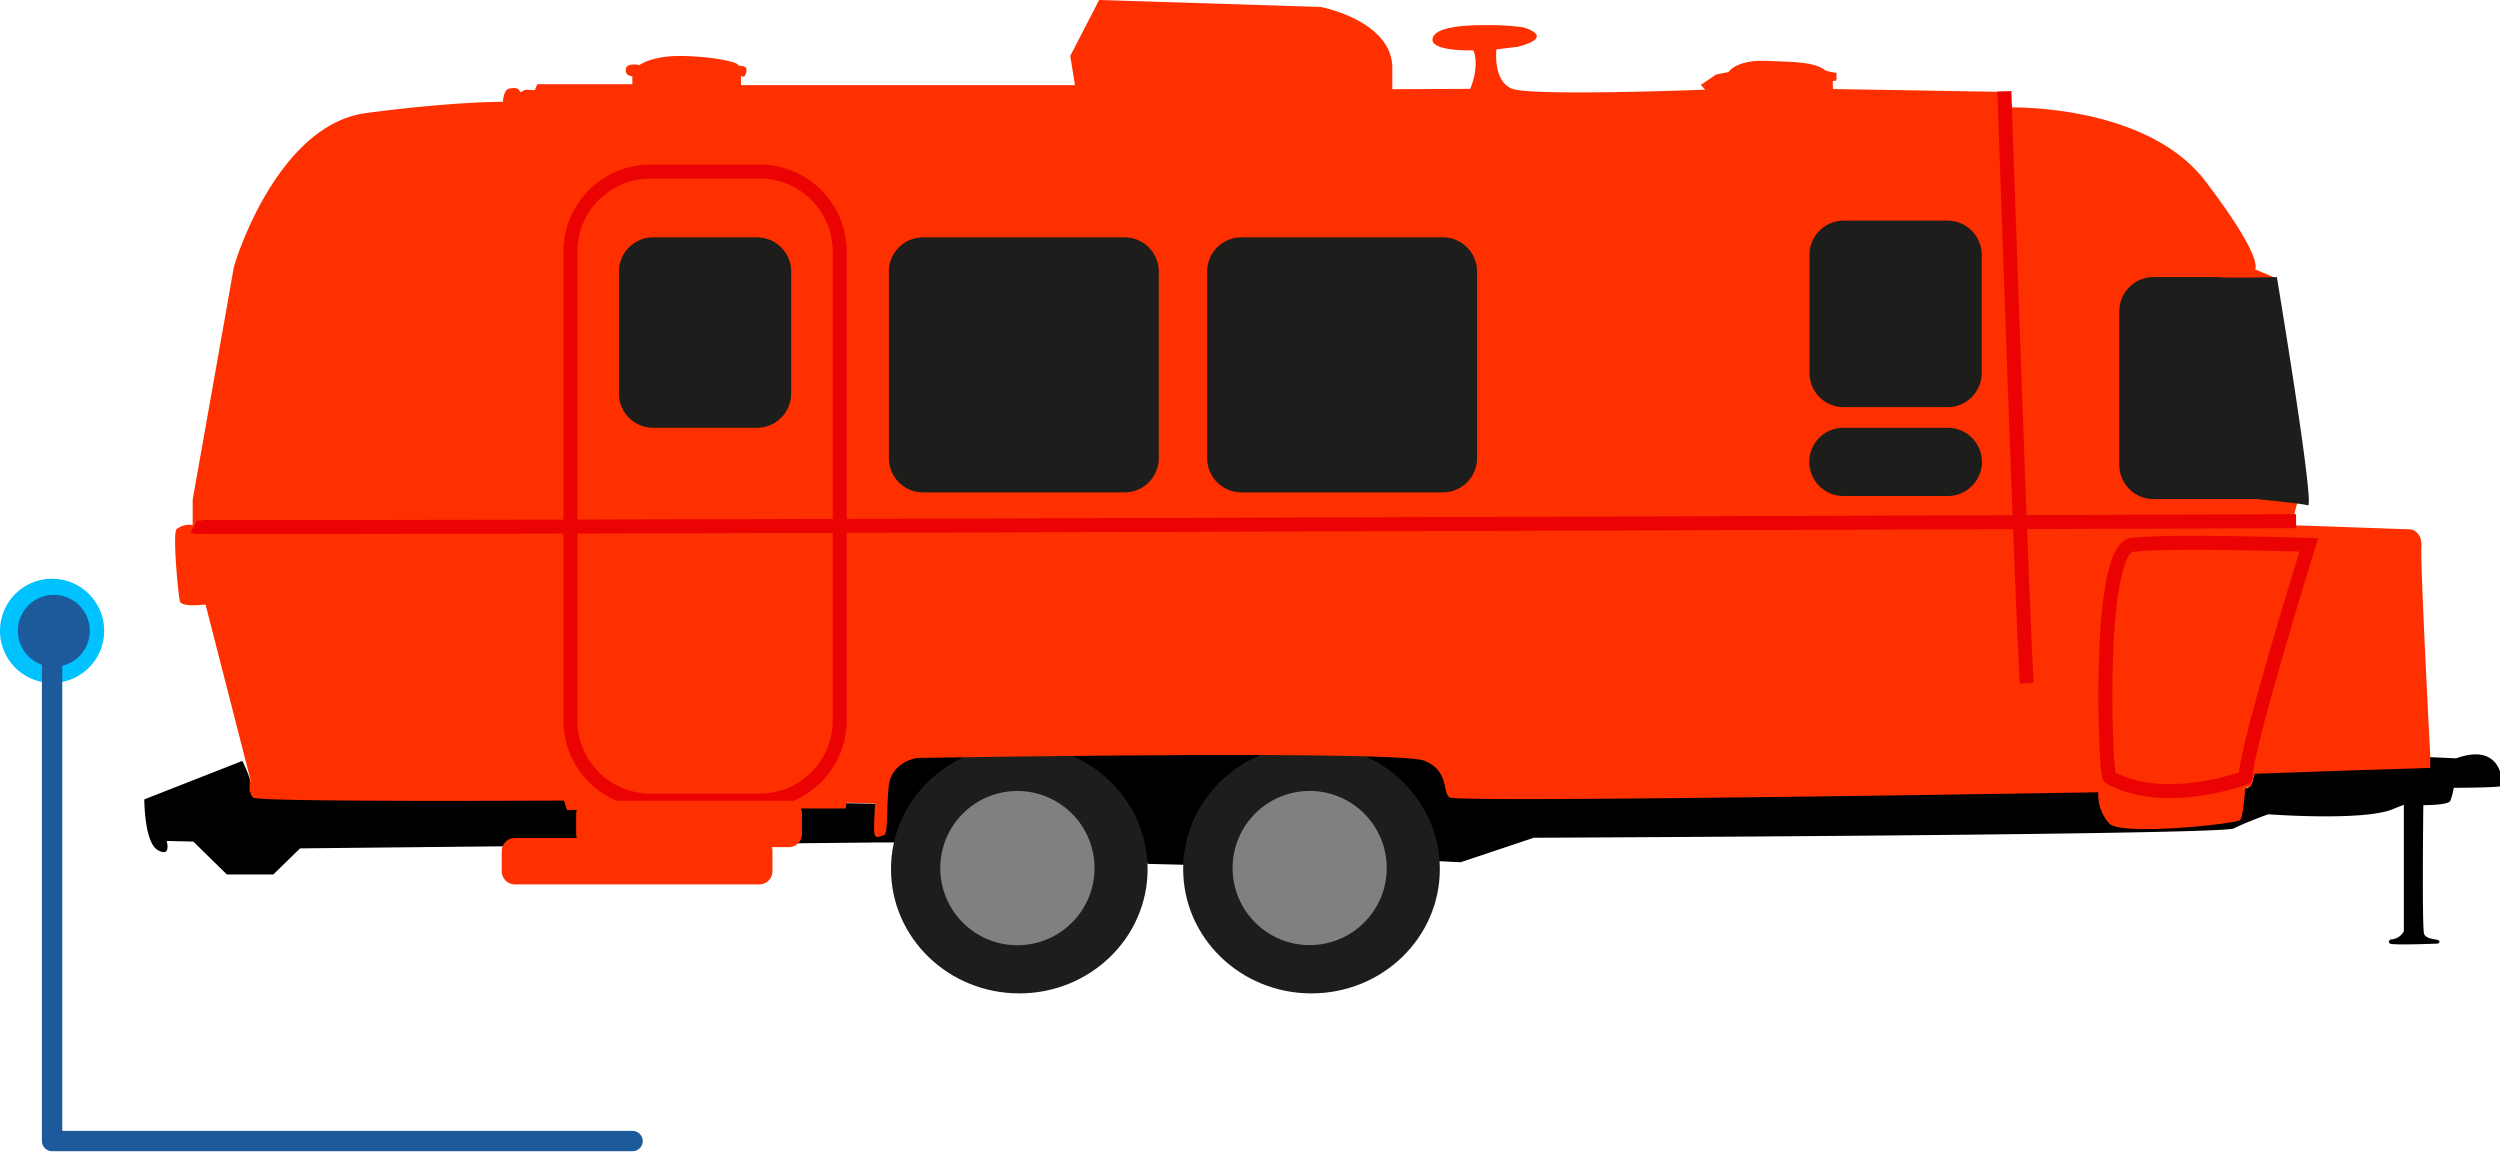 <svg xmlns="http://www.w3.org/2000/svg" xmlns:xlink="http://www.w3.org/1999/xlink" width="492" height="227" viewBox="0 0 492 227"><defs><clipPath id="clip-path"><rect id="Rectangle_19346" data-name="Rectangle 19346" width="463.97" height="195.5" transform="translate(407.55 360.9)"></rect></clipPath><clipPath id="clip-Przyczepa_"><rect width="492" height="227"></rect></clipPath></defs><g id="Przyczepa_" data-name="Przyczepa " clip-path="url(#clip-Przyczepa_)"><g id="_1_gradient_12_gradient" data-name="1_gradient_12 gradient" transform="translate(-407.555 -360.9)"><g id="Group_27896_00000036955603365976521430000016534902142460981384_" transform="translate(28.404)"><g id="Group_75356" data-name="Group 75356"><g id="Group_26726_00000098197224838259550130000011358731303817874096_" clip-path="url(#clip-path)"><path id="Path_51970_00000140718251441057607100000007734018927217113249_" d="M426.84,510.65l-19.29,7.57s0,8.55,2.69,10.01,1.71-1.83,1.71-1.83l5.25.12,6.59,6.47h9.16l5.25-5.13,113.32-1.16h4.4s1.65-11.36,11.17-14.84,23.63-1.22,23.63-1.22,9.15,3.92,11.35,10.81,2.93,9.46,2.93,9.46l7.33.18s.73-14.84,13.01-19.78,25.64.73,28.02,2.56,7.53,9.55,7.69,12.19l.73,4.29,4.82.24,14.41-4.82s135.17-.55,137.74-1.83,6.78-2.79,6.78-2.79,19.29,1.45,24.79-1.12l1.91-.75v24.88a3.039,3.039,0,0,1-2.64,1.63s-.65.45-.08.81,9.44,0,9.44,0,.65-.45,0-.69-2.28-.2-2.73-1.18-.16-25.38-.16-25.38,4.88.06,5.31-.85a12.068,12.068,0,0,0,.67-2.56s8.96-.02,9.36-.35.33-8.79-8.87-5.45l-5.29-.24-.16,1.87-34.47,1.18s.2,2.48-1.22,3.05-157.03.24-157.03.24,1.59-6.43-4.03-8.06-100.37,0-100.37,0-8.12.73-7.02,10.93l-124.61-2.39v-2.5a26.932,26.932,0,0,0-1.49-3.57"></path><path id="Path_51971_00000136380675453878819650000005015617044393831836_" d="M605,531.94c0,13.51-11.31,24.46-25.25,24.46s-25.25-10.95-25.25-24.46,11.31-24.46,25.25-24.46S605,518.43,605,531.94" fill="#1d1d1b"></path><path id="Path_51972_00000062906183531885903150000004011728308834699419_" d="M594.55,531.94a15.177,15.177,0,1,1-4.377-10.858,15.176,15.176,0,0,1,4.377,10.858" fill="gray"></path><path id="Path_51973_00000078012581180251104590000010335115435858904987_" d="M662.51,531.94c0,13.51-11.31,24.46-25.26,24.46S612,545.45,612,531.94s11.31-24.46,25.25-24.46c13.96,0,25.26,10.95,25.26,24.46" fill="#1d1d1b"></path><path id="Path_51974_00000124864289594709589320000011305615904710720678_" d="M652.06,531.94a15.169,15.169,0,1,1-4.366-10.861,15.171,15.171,0,0,1,4.366,10.861" fill="gray"></path><path id="Path_51975_00000072984367260232773880000007802693233169115010_" d="M428.43,514.29l-8.83-34.43s-4.72.65-5.05-.65-1.47-13.35-.65-14.17a4.064,4.064,0,0,1,3.17-.81v-5.01s7.94-44.69,8.06-45.55,8.42-28.21,26.13-30.53,26.86-2.2,26.86-2.2.12-2.44,1.28-2.62,1.71-.12,2.02.49.55-.31,1.46-.24,1.53.06,1.53.06l.49-1.16h18.7V375.9s-1.47,0-1.3-1.38,2.69-.81,2.69-.81,2.52-1.95,8.71-1.79,10.5,1.22,10.66,1.71,1.95-.16,1.67,1.38-1.06.81-1.06.81v1.83H590.7l-.92-5.75,5.68-11,43.6,1.37s13.55,2.56,14.1,11.54v4.64l15.32-.06s1.91-4.15.65-7.57c0,0-8.06.24-8.06-2.08s5.23-2.91,10.4-2.89a49.124,49.124,0,0,1,7.47.43s6.63,1.81-1.1,3.83l-4.19.51s-.77,6.19,3.05,7.73,38.02.2,38.02.2l-.85-.94,3.01-2.04,2.44-.49s1.47-2.44,7.49-2.2,9.37.23,11.56,1.87a9.731,9.731,0,0,0,2.2.49v1.51l-.73.12.04,1.55,33.86.57a3.759,3.759,0,0,1,.61,3.05s27.11-.85,38.83,14.53,9.77,17.34,9.77,17.34l3.78,1.59,6.11,42.62v1.04h-1.41l-1.34,5.13,2.75.06,20.76.73s2.32.37,2.08,3.54,1.74,40.93,1.74,40.93v2.48l-17.66.56-16.88.59-.74,2.5-1.14.33s-.33,5.54-.98,6.27-23.2,3.17-25.72.73a8.4,8.4,0,0,1-2.2-6.19s-126.06,2.12-127.65,1.02.06-5.01-4.88-7.2-99.97-.57-99.97-.57-5.05.73-5.54,5.54-.16,9.36-.89,9.61-1.55.73-1.87,0,.08-6.19.08-6.19l-5.62-.16-.16,1.14h-9.12v3.58l-1.3.16.16,2.2h-1.71v1.38h-2.86v1.87l-51.12.49-.08-2.77,19.78-.16-.16-2.69-3.58-.08.25-2.85h4.07l-.08-.9-9.12.08-.57-1.87s-60,.33-61.14-.57c-1.11-.91-.59-3.59-.59-3.59" fill="#ff3000"></path><path id="Path_51976_00000151538905200399862230000000944301169490752649_" d="M600.49,457.8h-39.7a6.73,6.73,0,0,1-6.71-6.71V414.32a6.73,6.73,0,0,1,6.71-6.71h39.7a6.73,6.73,0,0,1,6.71,6.71v36.77a6.73,6.73,0,0,1-6.71,6.71" fill="#1d1d1b"></path><path id="Path_51977_00000118375160496418612870000001555439432583984554_" d="M663.13,457.8h-39.7a6.73,6.73,0,0,1-6.71-6.71V414.32a6.73,6.73,0,0,1,6.71-6.71h39.7a6.73,6.73,0,0,1,6.71,6.71v36.77a6.73,6.73,0,0,1-6.71,6.71" fill="#1d1d1b"></path><path id="Path_51978_00000058558342321473078470000007636822286630784176_" d="M762.44,441.03H741.97a6.73,6.73,0,0,1-6.71-6.71V411.03a6.73,6.73,0,0,1,6.71-6.71h20.47a6.73,6.73,0,0,1,6.71,6.71v23.29a6.73,6.73,0,0,1-6.71,6.71" fill="#1d1d1b"></path><path id="Path_51979_00000173846786327103256450000010537297586243929523_" d="M762.44,458.51H741.97a6.71,6.71,0,1,1-.09-13.42h20.56a6.71,6.71,0,1,1,.09,13.42h-.09" fill="#1d1d1b"></path><path id="Path_51980_00000008839211675902462100000005367265895996592564_" d="M528.14,445.09H507.67a6.73,6.73,0,0,1-6.71-6.71V414.32a6.73,6.73,0,0,1,6.71-6.71h20.47a6.73,6.73,0,0,1,6.71,6.71v24.06a6.73,6.73,0,0,1-6.71,6.71" fill="#1d1d1b"></path><path id="Path_51981_00000060725361212925628930000000568361720009752995_" d="M833.34,460.36c-.85-.29-5.95-.83-10.1-1.24h-20.3a6.73,6.73,0,0,1-6.71-6.71V422.14a6.73,6.73,0,0,1,6.71-6.71h12.58c2.44.25,11.72,0,11.72,0s5.65,33.92,6.24,42.82c.1,1.39.07,2.18-.14,2.11" fill="#1d1d1b"></path><path id="Path_51982_00000060750634964577739990000000295267543866645170_" d="M417.26,464.57c.73.37,413.76-1.1,413.76-1.1" fill="none" stroke="#eb0303" stroke-miterlimit="10" stroke-width="2.758"></path><path id="Rectangle_13678_00000151543384345557488690000007136068822316813952_" d="M507.17,394.66h21.48a15.765,15.765,0,0,1,15.76,15.76h0V502.7a15.765,15.765,0,0,1-15.76,15.76H507.17a15.765,15.765,0,0,1-15.76-15.76h0V410.42a15.765,15.765,0,0,1,15.76-15.76Z" fill="none" stroke="#eb0303" stroke-miterlimit="10" stroke-width="2.758"></path><path id="Path_51983_00000054247653867774758850000016043734060075591095_" d="M536.99,521.06v3.97a2.591,2.591,0,0,1-2.59,2.59h-3.35a2.527,2.527,0,0,1,.12.77v3.97a2.591,2.591,0,0,1-2.59,2.59H480.49a2.6,2.6,0,0,1-2.6-2.59V528.4a2.6,2.6,0,0,1,2.6-2.59h12.17a2.527,2.527,0,0,1-.12-.77v-3.97a2.591,2.591,0,0,1,2.59-2.59h39.26a2.591,2.591,0,0,1,2.6,2.58" fill="#ff3000"></path><path id="Path_51984_00000104665401989164266120000003431030360123953845_" d="M773.61,378.87s3.66,106.23,4.4,116.49" fill="none" stroke="#eb0303" stroke-miterlimit="10" stroke-width="2.758"></path><path id="Path_51985_00000145765720096921517480000003787465506317896090_" d="M794.33,513.91c-.91-.5-2.56-44.87,4.4-45.78s34.8,0,34.8,0-12.46,40.05-12.46,45.78C821.08,513.91,805.32,519.94,794.33,513.91Z" fill="none" stroke="#eb0303" stroke-miterlimit="10" stroke-width="2.758"></path></g></g></g><g id="Group_33029_00000065041276734461691880000009730657407554691470_" transform="translate(-376.415 -8558.211)"><path id="Path_64642_00000171681601127321449470000017212845553284286896_" d="M794.22,9033.01a10.25,10.25,0,1,0,10.25,10.25,10.25,10.25,0,0,0-10.25-10.25Z" fill="#00c2ff"></path><g id="Path_64643_00000163766814919312423360000014576197027247388839_" transform="translate(379.934 8675.277)"><path id="Path_77814" data-name="Path 77814" d="M414.63,374.06a6.08,6.08,0,1,1,6.08-6.08,6.08,6.08,0,0,1-6.08,6.08Z" fill="#1c5a9b"></path><path id="Path_77815" data-name="Path 77815" d="M414.63,362.9a5.08,5.08,0,1,0,5.08,5.08,5.08,5.08,0,0,0-5.08-5.08m0-2a7.08,7.08,0,1,1-7.08,7.08,7.08,7.08,0,0,1,7.08-7.08Z" fill="#1c5a9b"></path></g><path id="Path_64644_00000133512514607217913460000017612747627401853098_" d="M794.22,9143.67V9043.25" fill="#1c5a9b" stroke="#1c5a9b" stroke-linecap="round" stroke-width="4"></path><path id="Path_64645_00000157279813666450852830000018287774047993638334_" d="M908.46,9143.67H794.71" fill="#1c5a9b" stroke="#1c5a9b" stroke-linecap="round" stroke-width="4"></path></g></g></g></svg>